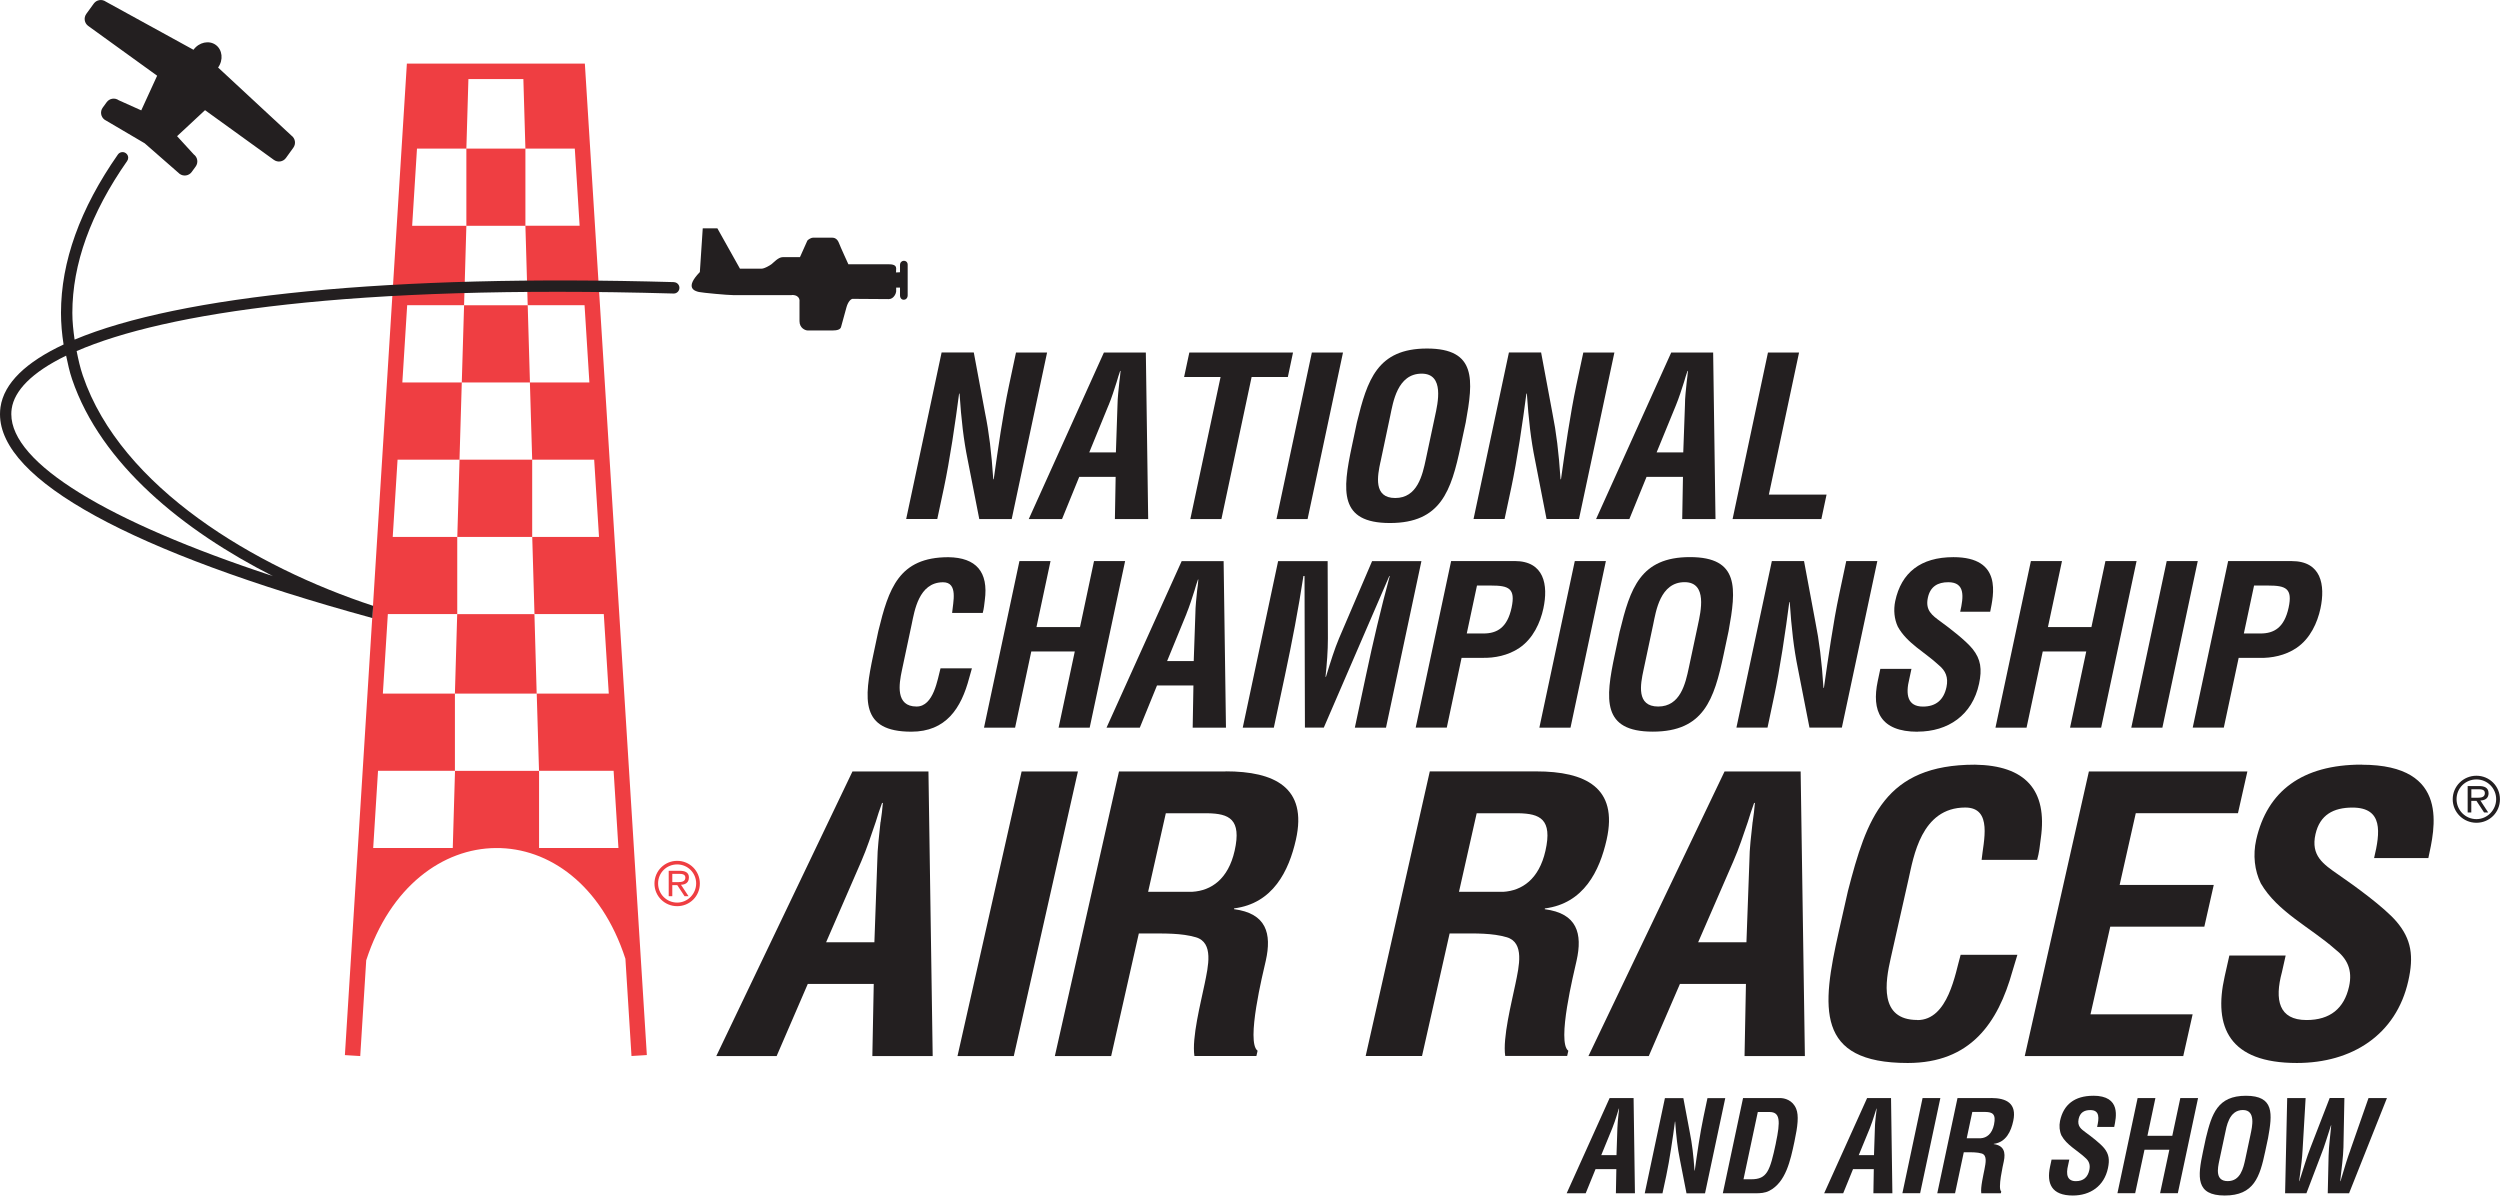 <?xml version="1.0" encoding="UTF-8"?>
<svg id="Layer_1" xmlns="http://www.w3.org/2000/svg" viewBox="0 0 501.75 239.94">
  <defs>
    <style>
      .cls-1 {
        fill: #231f20;
      }

      .cls-2 {
        fill: #ef3e42;
      }
    </style>
  </defs>
  <g>
    <path class="cls-2" d="M135.91,172.77c-2.53,0-4.56,2.04-4.56,4.56s2.03,4.54,4.56,4.54,4.55-2.01,4.55-4.54-2.02-4.56-4.55-4.56M135.91,181.15c-2.13,0-3.83-1.71-3.83-3.85s1.7-3.81,3.83-3.81,3.81,1.72,3.81,3.81-1.69,3.85-3.81,3.85"/>
    <path class="cls-2" d="M138.27,176.12c0-1.1-.9-1.35-1.83-1.35h-2.23v5.1h.72v-2.22h1l1.46,2.22h.8l-1.52-2.3c.91-.02,1.59-.44,1.59-1.45M136.27,177.04h-1.34v-1.66h1.37c.54,0,1.25.07,1.25.73,0,.5-.24.92-1.27.92"/>
  </g>
  <path class="cls-2" d="M116.79,12.77h-35.13l-12.44,198.99,3.08.19s.46-7.37,1.2-19.22c4.82-14.87,15.4-22.44,26-22.53h-24.6c.31-4.91.63-10.1.97-15.5h15.43v-15.5h-14.46c.33-5.24.66-10.57,1-15.95h13.92l-.46,15.95h16.41l-.45-15.95h13.92c.34,5.38.67,10.71,1,15.95h-14.46l.46,15.5h14.97c.34,5.4.66,10.59.97,15.5h-24.58c10.59-.08,21.15,7.31,25.98,22.23.75,12.02,1.22,19.51,1.22,19.51l3.08-.19L117.38,12.77h-.59ZM106.36,76.76l-.45-15.5h11.41c.31,4.94.63,10.13.97,15.5h-11.93ZM105.45,45.31v-15.49h-11.85v15.5h11.85l.46,15.95h-12.77l.46-15.95h-10.88c.37-5.9.7-11.14.97-15.5h9.91l.41-13.95h11.03l.41,13.95h9.91c.27,4.36.6,9.59.97,15.49h-10.87ZM79.79,92.26h12.44l-.45,15.5h-12.96c.33-5.21.65-10.39.97-15.5M106.82,107.76l.45,15.5h-15.5v-15.5h15.04v-15.5h-14.59l.46-15.5h-11.93c.34-5.37.66-10.56.97-15.5h11.42l-.46,15.5h13.67l.46,15.5h12.44c.32,5.1.64,10.29.97,15.5h-13.41ZM108.19,170.21v-15.5h-16.87l-.45,15.5h8.65,0,.03,0,8.65Z"/>
  <g>
    <path class="cls-1" d="M195.04,134.14h-6.28c-.59,2.15-1.36,7.66-4.8,7.66-4.27,0-3.54-4.5-2.95-7.25l1.97-9.28c.55-2.58,1.39-8.41,6.29-8.41,3.08,0,2,4.01,1.82,6.15h6.15c.23-.85.31-1.7.41-2.54.77-5.71-1.75-8.56-7.3-8.64-9.98,0-11.99,6.32-14.07,14.83l-1.01,4.77c-1.9,8.92-2.62,15.42,7.64,15.42,6.95,0,10-4.68,11.61-10.79.18-.62.36-1.29.54-1.91"/>
    <polygon class="cls-1" points="218.7 146.04 225.81 112.61 219.57 112.61 216.76 125.85 208.02 125.85 210.84 112.61 204.6 112.61 197.49 146.04 203.73 146.04 206.98 130.75 215.71 130.75 212.46 146.04 218.7 146.04"/>
    <path class="cls-1" d="M228.76,146.04l3.45-8.47h7.31l-.15,8.47h6.68l-.47-33.42h-8.42l-15.08,33.42h6.69ZM238.12,123.18c.64-1.56,1.1-3.07,1.61-4.64.2-.76.46-1.51.7-2.23h.08c-.06.72-.13,1.47-.25,2.23-.14,1.56-.34,3.07-.35,4.64l-.33,9.49h-5.34l3.89-9.49Z"/>
    <path class="cls-1" d="M271.93,146.04h6.24l7.11-33.42h-9.9l-6.64,15.51c-.91,2.18-1.61,4.41-2.62,7.71h-.09c.28-2.59.48-5.17.48-7.71l-.05-15.51h-9.94l-7.1,33.42h6.24l2.24-10.52c1.41-6.64,2.69-13.28,3.7-19.92h.22l.08,30.43h3.79l13.15-30.43h.09c-1.81,6.64-3.36,13.28-4.77,19.92l-2.24,10.52Z"/>
    <path class="cls-1" d="M303.99,112.61h-12.75l-7.11,33.42h6.24l2.97-14h4.19c2.4.05,5.13-.45,7.42-2,2.76-1.88,4.2-5.08,4.81-7.93,1-4.68.19-9.5-5.78-9.5M303.38,121.93c-.86,4.05-2.93,5.21-5.65,5.21h-3.35l2.05-9.62h2.85c3.53,0,4.91.57,4.1,4.41"/>
    <polygon class="cls-1" points="322.3 112.61 316.06 112.61 308.95 146.04 315.2 146.04 322.3 112.61"/>
    <path class="cls-1" d="M325.09,126.65l-1.01,4.77c-1.89,8.92-2.61,15.42,7.64,15.42s12.3-6.5,14.2-15.42l1.01-4.77c1.54-8.51,2.22-14.84-7.76-14.84s-11.99,6.32-14.07,14.84M340.77,125.45l-1.82,8.55c-.68,3.21-1.7,7.8-6.15,7.8s-3.55-4.5-2.96-7.26l1.97-9.28c.54-2.58,1.39-8.42,6.29-8.42,4.64,0,3.24,5.93,2.67,8.6"/>
    <path class="cls-1" d="M376.78,112.61h-6.24l-1.39,6.56c-.64,2.98-1.19,6.19-1.69,9.4-.51,3.21-.97,6.46-1.4,9.49h-.09c-.35-5.43-.85-9.4-1.63-13.28l-2.27-12.17h-6.46l-7.11,33.42h6.24l1.33-6.29c.57-2.67,1.15-6.01,1.68-9.36.54-3.39,1-6.77,1.36-9.53h.09c.35,5.25.82,9.31,1.63,13.28l2.33,11.9h6.5l7.12-33.42Z"/>
    <path class="cls-1" d="M384.86,146.84c6.11,0,10.99-3.3,12.34-9.63.61-2.89.37-4.9-1.32-6.99-1.38-1.7-4.63-4.19-6.41-5.48-1.7-1.25-3.09-2.23-2.55-4.77.48-2.27,2-3.12,4.1-3.12,3.43,0,3.07,2.94,2.39,5.93h6.02c.65-3.3,2.55-10.96-7.38-10.96-6.59,0-10.47,3.12-11.68,8.82-.37,1.79-.19,3.61.52,5.13,1.83,3.34,5.49,5.16,8.21,7.71,1.37,1.12,1.97,2.45,1.56,4.41-.54,2.54-2.08,3.92-4.72,3.92-3.08,0-3.55-2.36-2.73-5.61l.42-1.96h-6.25l-.52,2.46c-1.26,5.97.52,10.16,8.01,10.16"/>
    <polygon class="cls-1" points="409.98 130.75 418.71 130.75 415.46 146.04 421.7 146.04 428.81 112.61 422.56 112.61 419.75 125.85 411.02 125.85 413.84 112.61 407.6 112.61 400.49 146.04 406.73 146.04 409.98 130.75"/>
    <polygon class="cls-1" points="433.99 146.04 441.09 112.61 434.86 112.61 427.75 146.04 433.99 146.04"/>
    <path class="cls-1" d="M446.32,146.03l2.98-13.99h4.19c2.39.05,5.13-.45,7.42-2,2.77-1.88,4.2-5.08,4.81-7.93.99-4.68.19-9.5-5.78-9.5h-12.75l-7.11,33.42h6.24ZM452.39,117.52h2.85c3.52,0,4.91.57,4.09,4.41-.87,4.05-2.94,5.21-5.65,5.21h-3.34l2.05-9.62Z"/>
  </g>
  <g>
    <path class="cls-1" d="M171.09,154.83l-27.33,57.12h12.11l6.25-14.47h13.24l-.28,14.47h12.11l-.85-57.12h-15.26ZM176.72,164.96c-.27,2.67-.62,5.26-.65,7.93l-.58,16.22h-9.69l7.05-16.22c1.16-2.67,1.99-5.26,2.91-7.93.38-1.3.82-2.59,1.27-3.81h.16c-.11,1.22-.24,2.51-.45,3.81"/>
    <polygon class="cls-1" points="205.04 154.83 192.17 211.95 203.47 211.95 216.34 154.83 205.04 154.83"/>
    <path class="cls-1" d="M245.97,154.83h-21.39l-12.87,57.12h11.3l5.55-24.6h2.02c3.23,0,6.55-.08,9.43.76,3.64,1.06,2.47,5.86,1.76,9.36-.78,3.81-2.6,10.82-2.05,14.47h12.44l.24-1.06c-2.37-1.68,1.1-15.69,1.64-18.05,1.23-5.48.13-9.52-6.38-10.36l.04-.16c7.81-.99,10.98-7.54,12.39-13.79,2.36-10.51-4.34-13.71-14.11-13.71M247.79,170.75c-1.29,5.71-4.71,8-8.47,8.23h-8.89l3.55-15.76h8.4c4.27.08,6.85,1.14,5.41,7.54"/>
    <path class="cls-1" d="M314.77,210.89c-2.37-1.68,1.12-15.69,1.64-18.05,1.24-5.48.13-9.53-6.38-10.36l.03-.16c7.82-.99,10.98-7.54,12.39-13.79,2.37-10.51-4.33-13.71-14.1-13.71h-21.39l-12.87,57.12h11.31l5.54-24.6h2.02c3.23,0,6.56-.08,9.43.76,3.64,1.06,2.48,5.86,1.76,9.36-.78,3.81-2.59,10.82-2.05,14.47h12.43l.24-1.06ZM301.7,178.98h-8.88l3.55-15.76h8.4c4.26.08,6.85,1.14,5.4,7.54-1.29,5.71-4.71,8-8.47,8.23"/>
    <path class="cls-1" d="M346.12,154.83l-27.32,57.12h12.11l6.25-14.47h13.25l-.28,14.47h12.11l-.85-57.12h-15.26ZM351.75,164.96c-.28,2.67-.63,5.26-.65,7.93l-.59,16.22h-9.69l7.05-16.22c1.17-2.67,2-5.26,2.92-7.93.38-1.3.82-2.59,1.26-3.81h.16c-.11,1.22-.24,2.51-.45,3.81"/>
    <path class="cls-1" d="M384.83,204.71c-7.76,0-6.43-7.69-5.36-12.41l3.57-15.84c1-4.42,2.52-14.39,11.39-14.39,5.57,0,3.63,6.85,3.28,10.51h11.14c.41-1.44.57-2.89.74-4.33,1.39-9.76-3.17-14.63-13.22-14.78-18.09,0-21.73,10.82-25.49,25.36l-1.84,8.15c-3.43,15.23-4.72,26.36,13.84,26.36,12.59,0,18.11-8,21.02-18.43.33-1.07.67-2.21.99-3.28h-11.39c-1.07,3.66-2.47,13.1-8.68,13.1"/>
    <polygon class="cls-1" points="440.06 203.58 419.56 203.58 423.53 185.98 442.41 185.98 444.3 177.61 425.41 177.61 428.65 163.21 449.16 163.21 451.05 154.83 419.24 154.83 406.37 211.95 438.18 211.95 440.06 203.58"/>
    <path class="cls-1" d="M473.98,153.46c-11.95,0-18.96,5.33-21.16,15.08-.68,3.05-.34,6.17.93,8.76,3.32,5.71,9.96,8.84,14.88,13.18,2.47,1.9,3.57,4.19,2.82,7.54-.98,4.35-3.77,6.7-8.53,6.7-5.57,0-6.44-4.03-4.94-9.6l.75-3.34h-11.3l-.94,4.19c-2.3,10.21.93,17.37,14.49,17.37,11.06,0,19.92-5.64,22.36-16.45,1.12-4.96.67-8.38-2.39-11.96-2.49-2.89-8.4-7.16-11.61-9.37-3.07-2.13-5.6-3.81-4.62-8.15.88-3.88,3.62-5.33,7.42-5.33,6.21,0,5.56,5.03,4.34,10.13h10.89c1.19-5.63,4.63-18.73-13.38-18.73"/>
  </g>
  <g>
    <path class="cls-1" d="M323.05,220.38l-8.62,19.11h3.82l1.97-4.84h4.18l-.09,4.84h3.82l-.27-19.11h-4.81ZM324.82,223.77c-.08.89-.19,1.76-.21,2.65l-.18,5.42h-3.06l2.22-5.42c.37-.89.63-1.76.92-2.65.12-.43.26-.87.39-1.28h.05c-.03.41-.07.85-.14,1.28"/>
    <path class="cls-1" d="M342.69,220.38l-.79,3.75c-.36,1.71-.68,3.55-.97,5.38-.29,1.84-.55,3.69-.79,5.43h-.05c-.21-3.11-.49-5.38-.93-7.59l-1.31-6.96h-3.7l-4.05,19.11h3.56l.77-3.59c.33-1.53.65-3.43.95-5.35.32-1.93.57-3.87.78-5.45h.05c.21,3.01.48,5.32.94,7.59l1.33,6.8h3.72l4.06-19.11h-3.57Z"/>
    <path class="cls-1" d="M357.27,220.38h-7.44l-4.06,19.11h6.59c.89,0,1.88-.04,2.76-.51,3.29-1.71,4.22-6.06,5.02-9.84.68-3.16.9-5.27.36-6.59-.71-1.79-2.37-2.17-3.23-2.17M356.41,229.47c-1.18,5.53-1.74,7.21-4.93,7.21h-1.56l2.87-13.5h2.35c2.14,0,2.22,1.78,1.26,6.29"/>
    <path class="cls-1" d="M374.73,220.38l-8.62,19.11h3.82l1.97-4.84h4.17l-.08,4.84h3.81l-.27-19.11h-4.81ZM376.5,223.77c-.09.89-.2,1.76-.21,2.65l-.18,5.42h-3.06l2.23-5.42c.36-.89.63-1.76.92-2.65.12-.43.26-.87.4-1.28h.05c-.04.41-.08.85-.14,1.28"/>
    <polygon class="cls-1" points="385.86 220.38 381.81 239.48 385.37 239.48 389.43 220.38 385.86 220.38"/>
    <path class="cls-1" d="M399.62,220.38h-6.75l-4.06,19.11h3.57l1.75-8.23h.63c1.01,0,2.07-.02,2.98.25,1.14.36.77,1.96.55,3.14-.24,1.27-.82,3.62-.65,4.84h3.93l.08-.36c-.75-.56.35-5.25.51-6.04.39-1.83.04-3.18-2.02-3.47l.02-.05c2.46-.33,3.46-2.52,3.9-4.61.75-3.51-1.36-4.59-4.45-4.59M400.2,225.7c-.41,1.91-1.48,2.67-2.68,2.75h-2.8l1.12-5.28h2.65c1.35.03,2.16.38,1.71,2.52"/>
    <path class="cls-1" d="M420.13,219.92c-3.77,0-5.99,1.78-6.68,5.04-.21,1.02-.11,2.07.29,2.94,1.05,1.91,3.14,2.95,4.7,4.4.78.64,1.13,1.4.89,2.52-.31,1.45-1.19,2.24-2.7,2.24-1.75,0-2.03-1.35-1.56-3.21l.24-1.12h-3.56l-.3,1.4c-.73,3.41.29,5.81,4.57,5.81,3.49,0,6.29-1.88,7.05-5.5.35-1.66.21-2.8-.76-4-.79-.97-2.65-2.39-3.67-3.13-.97-.71-1.76-1.27-1.46-2.73.28-1.3,1.14-1.79,2.34-1.79,1.96,0,1.76,1.68,1.37,3.39h3.43c.38-1.88,1.46-6.27-4.22-6.27"/>
    <polygon class="cls-1" points="435.98 227.95 430.99 227.95 432.59 220.38 429.02 220.38 424.97 239.48 428.53 239.48 430.4 230.75 435.39 230.75 433.53 239.48 437.09 239.48 441.15 220.38 437.59 220.38 435.98 227.95"/>
    <path class="cls-1" d="M450.76,219.92c-5.7,0-6.85,3.62-8.04,8.48l-.58,2.73c-1.08,5.09-1.49,8.81,4.37,8.81s7.03-3.72,8.11-8.81l.58-2.73c.88-4.87,1.27-8.48-4.44-8.48M451.68,227.71l-1.04,4.89c-.4,1.84-.97,4.45-3.53,4.45s-2.03-2.57-1.69-4.15l1.13-5.3c.31-1.48.8-4.82,3.6-4.82,2.65,0,1.86,3.38,1.53,4.92"/>
    <path class="cls-1" d="M471.73,230.8c-.6,1.63-1.1,3.26-1.58,4.89-.14.45-.27.92-.41,1.37h-.06c.27-2.44.6-4.89.65-6.8l.19-9.89h-2.95l-3.83,9.89c-.76,1.91-1.46,4.35-2.26,6.8h-.05c.07-.46.14-.92.19-1.37.22-1.63.42-3.27.51-4.89l.61-10.42h-3.7l-.42,19.11h4.28l2.87-7.54c.82-2.01,1.37-4.05,2.06-6.09h.05c-.18,2.04-.48,4.08-.53,6.09l-.17,7.54h4.28l7.6-19.11h-3.7l-3.64,10.42Z"/>
  </g>
  <path class="cls-1" d="M499.45,159.17c0-1.14-.93-1.41-1.89-1.41h-2.3v5.3h.73v-2.32h1.04l1.52,2.32h.83l-1.57-2.4c.95-.02,1.65-.45,1.65-1.5M497.39,160.11h-1.39v-1.71h1.41c.57,0,1.3.06,1.3.75,0,.53-.25.95-1.32.95"/>
  <path class="cls-1" d="M497.02,155.69c-2.64,0-4.76,2.11-4.76,4.72s2.13,4.72,4.76,4.72,4.72-2.09,4.72-4.72-2.11-4.72-4.72-4.72M497.02,164.4c-2.21,0-3.99-1.79-3.99-4.01s1.78-3.96,3.99-3.96,3.96,1.79,3.96,3.96-1.77,4.01-3.96,4.01"/>
  <path class="cls-1" d="M31.54,15.19l-3.19,6.96-4.52-2.03c-.78-.56-1.86-.38-2.42.39l-.8,1.1c-.56.78-.39,1.86.39,2.42l8.04,4.73,7.02,6.14c.78.56,1.86.39,2.42-.39l.8-1.1c.56-.78.38-1.86-.39-2.42l-3.35-3.66,5.61-5.22,13.82,9.98c.78.56,1.86.39,2.42-.39l1.49-2.07c.56-.77.38-1.86-.39-2.42l-14.72-13.66c1.1-1.52.87-3.57-.47-4.54-1.34-.97-3.36-.55-4.47.98L21.24.33c-.78-.56-1.86-.38-2.42.39l-1.5,2.07c-.56.78-.39,1.86.39,2.42l13.82,9.98Z"/>
  <path class="cls-1" d="M158.92,59.2c1.78,0,1.54,1.35,1.54,1.35v3.9c0,1.4,1.15,1.88,1.69,1.88h4.91c1.06,0,1.59-.24,1.73-.67,0,0,.77-2.79,1.1-4,.34-1.2.92-1.63,1.16-1.68,0,0,6.26.05,7.32.05s1.49-1.25,1.49-1.54v-.77h.77v1.54c0,1.25,1.54,1.16,1.54,0v-6.12c0-1.1-1.54-1.06-1.54.05v1.45l-.82.04s.05.05.05-.82-1.2-.82-1.69-.82h-7.9s-1.59-3.46-1.92-4.33c-.34-.87-.97-1.01-1.3-1.01h-3.9c-.33,0-.91.34-1.11.58l-1.49,3.33h-3.47c-.87,0-1.83,1.1-2.21,1.39s-1.45.92-2.03.92h-4.33l-4.53-8.09h-2.94l-.58,8.77c-3.08,3.18-1.06,3.8-.19,4,.73.16,5.73.63,6.93.63h11.71Z"/>
  <path class="cls-1" d="M135.26,56.62c-56.79-1.61-99.18,2.69-120.29,11.54-.25-1.78-.45-3.56-.45-5.36,0-9.81,3.68-20.02,11-30.49.14-.2.21-.43.21-.65,0-.36-.17-.71-.49-.93-.51-.36-1.22-.23-1.58.28-7.6,10.88-11.42,21.52-11.42,31.78,0,2.13.19,4.25.52,6.35-7.55,3.54-11.95,7.74-12.66,12.56-.07.48-.1.95-.1,1.44,0,13.18,26.16,27.6,74.73,40.9l.16-2.45c-23.56-7.74-50.61-23.68-58.27-46.22-.55-1.62-.91-3.26-1.24-4.91,17.77-7.71,54.98-13.38,119.81-11.55.63.02,1.15-.48,1.17-1.11.02-.63-.48-1.15-1.1-1.17M54.79,115.63C21.4,104.64,2.27,92.95,2.27,83.12c0-.37.02-.73.08-1.1.53-3.59,3.99-7.28,10.92-10.64.34,1.58.66,3.16,1.19,4.71,5.81,17.1,22.41,30.46,40.33,39.54"/>
  <g>
    <polygon class="cls-1" points="238.9 104.17 245.14 104.17 251.2 75.66 258.47 75.66 259.51 70.75 238.7 70.75 237.65 75.66 244.97 75.66 238.9 104.17"/>
    <polygon class="cls-1" points="262.43 104.18 269.54 70.75 263.29 70.75 256.19 104.18 262.43 104.18"/>
    <path class="cls-1" d="M278.96,104.97c10.25,0,12.3-6.5,14.19-15.41l1.02-4.77c1.54-8.51,2.22-14.84-7.77-14.84s-11.99,6.33-14.07,14.84l-1.01,4.77c-1.89,8.91-2.62,15.41,7.64,15.41M277.07,92.68l1.96-9.27c.55-2.58,1.39-8.42,6.3-8.42,4.63,0,3.24,5.93,2.66,8.61l-1.82,8.55c-.68,3.21-1.7,7.8-6.15,7.8s-3.55-4.5-2.96-7.26"/>
    <path class="cls-1" d="M303.31,97.89c.57-2.67,1.15-6.02,1.68-9.36.54-3.39.99-6.78,1.36-9.54h.09c.35,5.26.82,9.31,1.63,13.28l2.32,11.9h6.51l7.11-33.42h-6.24l-1.4,6.55c-.63,2.98-1.18,6.19-1.69,9.4-.5,3.21-.97,6.46-1.39,9.49h-.09c-.36-5.43-.85-9.4-1.63-13.28l-2.27-12.17h-6.46l-7.1,33.42h6.23l1.34-6.28Z"/>
    <path class="cls-1" d="M327.01,104.18l3.45-8.47h7.31l-.15,8.47h6.68l-.47-33.42h-8.42l-15.08,33.42h6.68ZM336.37,81.31c.64-1.56,1.1-3.07,1.61-4.63.21-.76.46-1.52.7-2.23h.09c-.07.71-.14,1.47-.25,2.23-.15,1.56-.35,3.07-.35,4.63l-.34,9.49h-5.35l3.89-9.49Z"/>
    <polygon class="cls-1" points="366.59 99.27 355.01 99.27 361.07 70.76 354.83 70.76 347.73 104.17 365.55 104.17 366.59 99.27"/>
    <path class="cls-1" d="M188.11,104.17l1.34-6.28c.57-2.68,1.15-6.02,1.68-9.36.54-3.38.99-6.78,1.36-9.54h.09c.35,5.26.82,9.31,1.63,13.28l2.33,11.9h6.51l7.1-33.42h-6.24l-1.39,6.55c-.64,2.98-1.18,6.19-1.69,9.4-.5,3.21-.97,6.46-1.39,9.49h-.09c-.37-5.43-.85-9.4-1.64-13.28l-2.27-12.17h-6.46l-7.11,33.42h6.24Z"/>
    <path class="cls-1" d="M213.15,104.18l3.45-8.47h7.31l-.15,8.47h6.68l-.47-33.42h-8.42l-15.08,33.42h6.68ZM222.5,81.31c.65-1.56,1.1-3.07,1.61-4.63.21-.76.46-1.52.7-2.23h.09c-.07.71-.14,1.47-.25,2.23-.15,1.56-.35,3.07-.37,4.63l-.32,9.49h-5.35l3.88-9.49Z"/>
  </g>
</svg>
